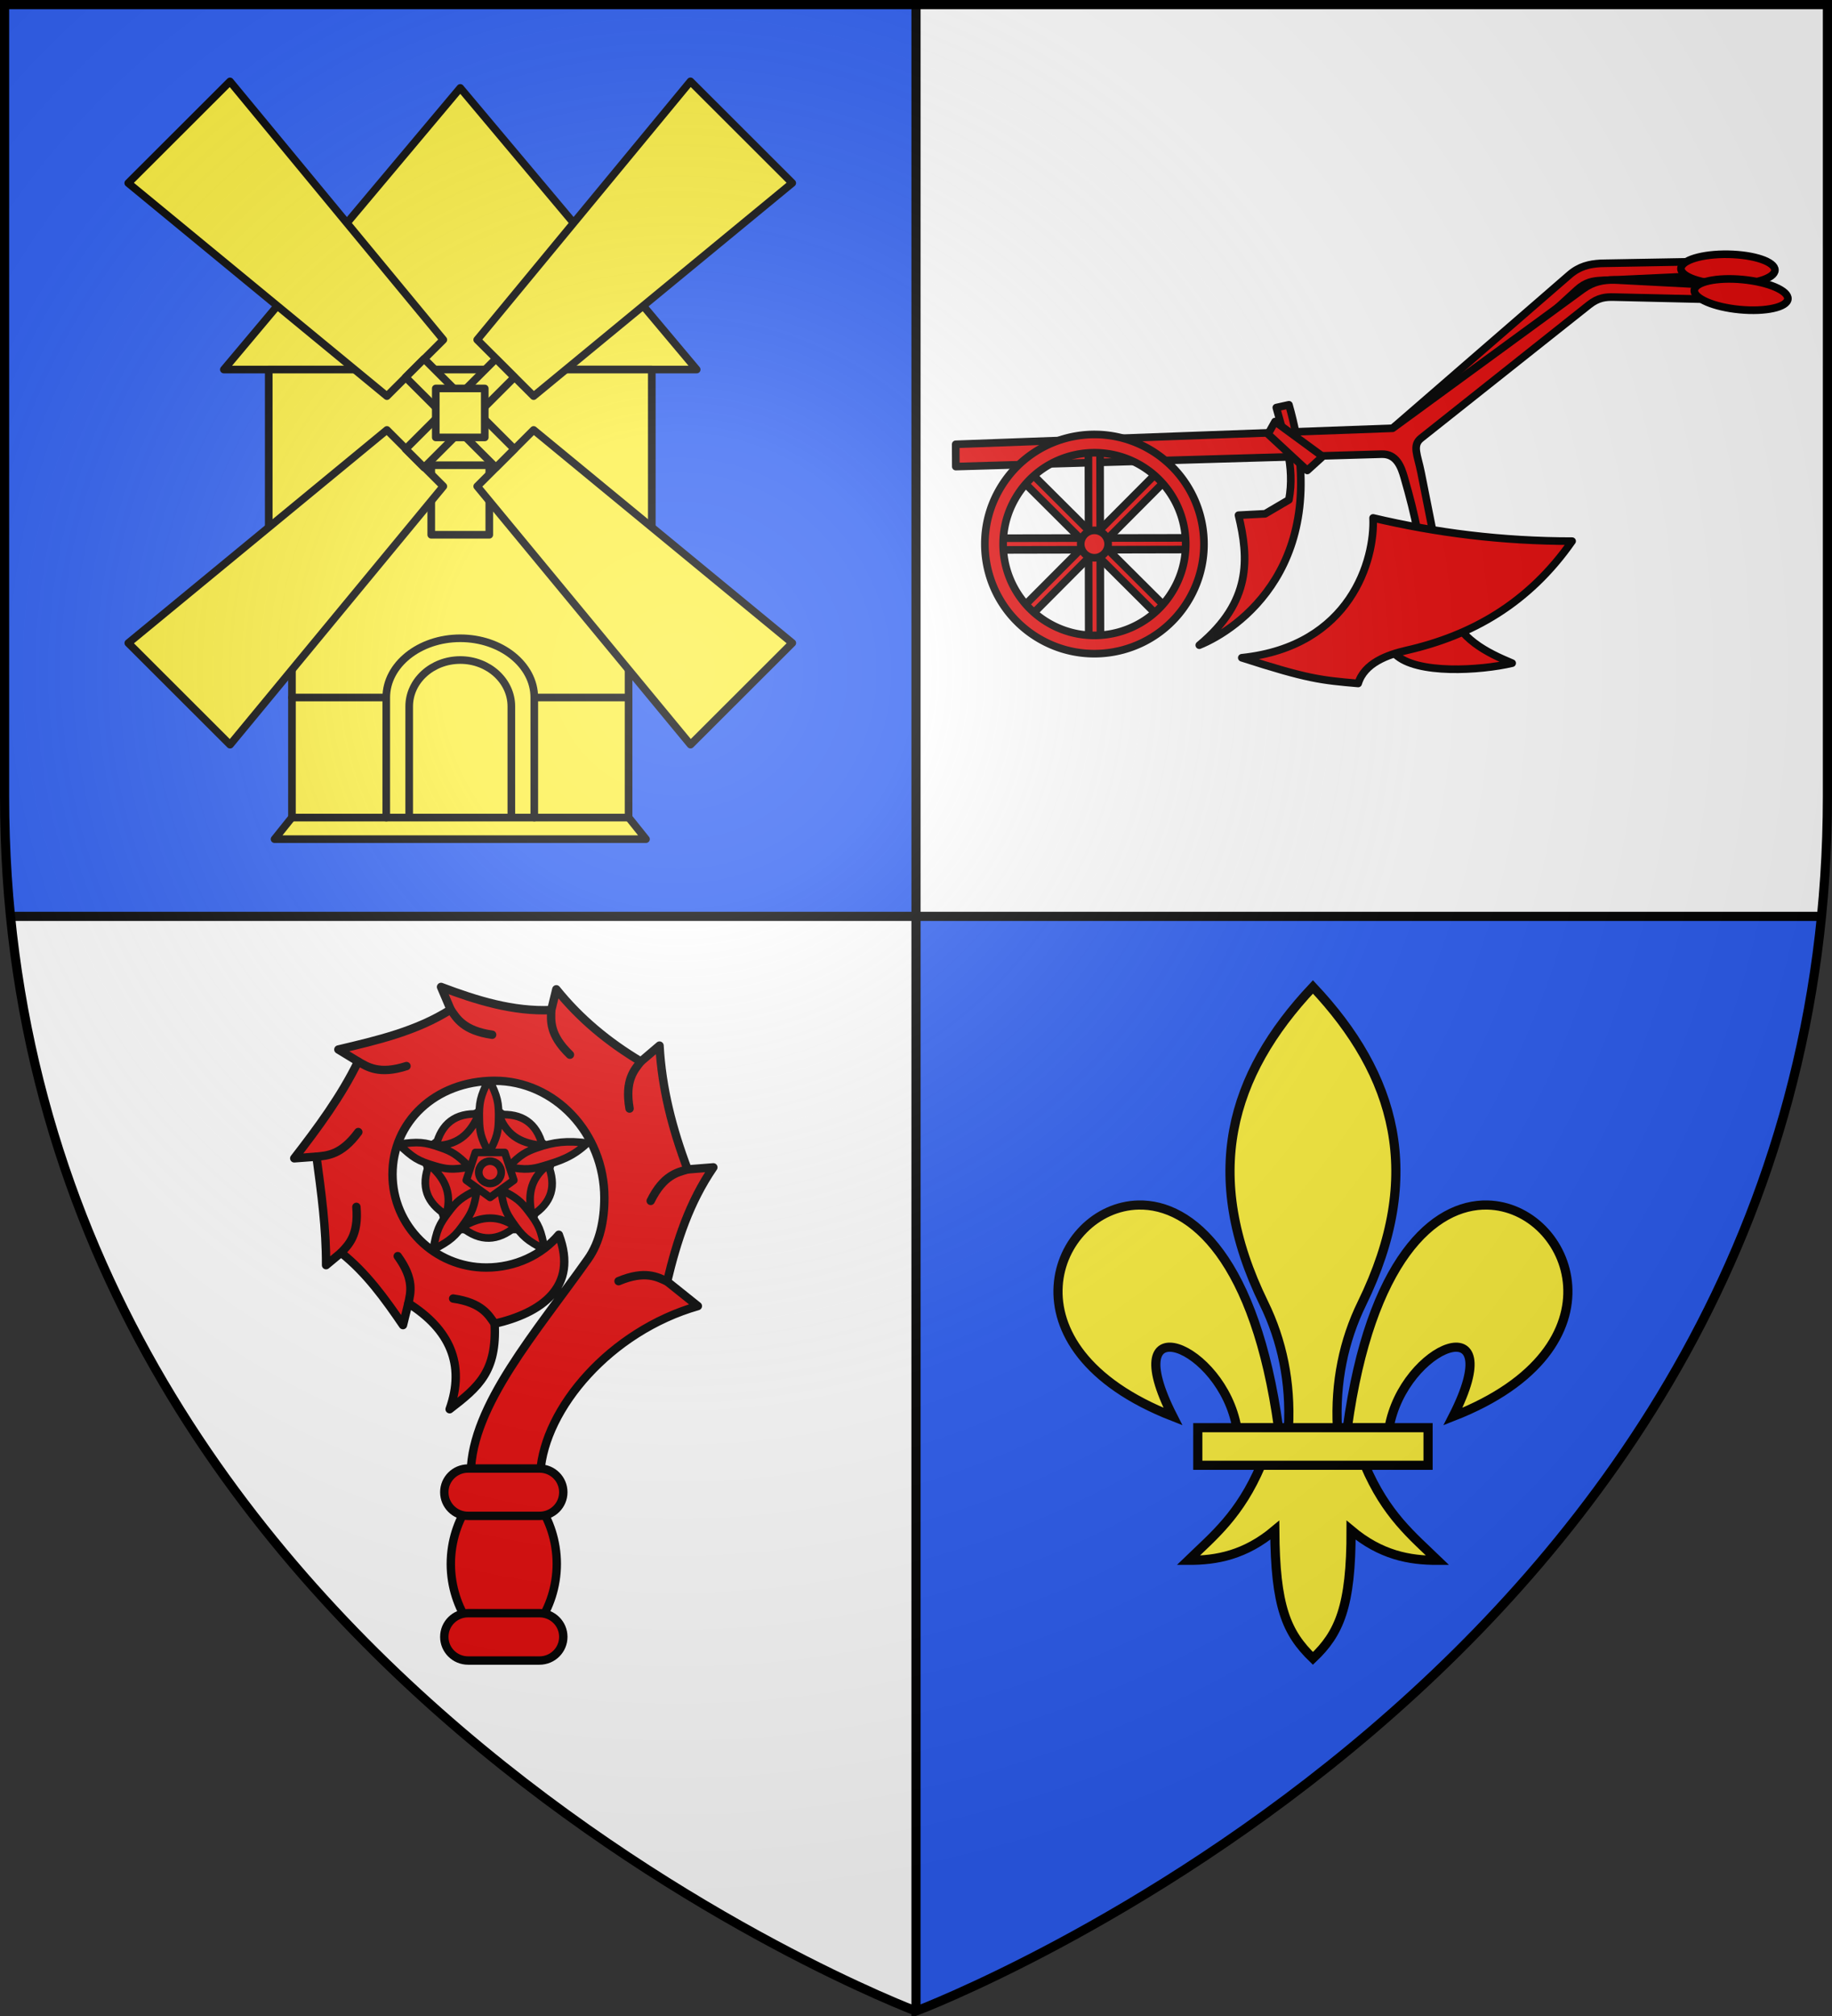 <svg xmlns="http://www.w3.org/2000/svg" xmlns:xlink="http://www.w3.org/1999/xlink" width="600" height="660"><rect width="100%" height="100%" fill="#333333" stroke="none"/><radialGradient id="c" cx="221.445" cy="226.331" r="300" gradientTransform="matrix(1.353 0 0 1.349 -77.629 -85.747)" gradientUnits="userSpaceOnUse"><stop offset="0" stop-color="#fff" stop-opacity=".314"/><stop offset=".19" stop-color="#fff" stop-opacity=".251"/><stop offset=".6" stop-color="#6b6b6b" stop-opacity=".125"/><stop offset="1" stop-opacity=".125"/></radialGradient><path fill="#2b5df2" fill-rule="evenodd" d="M596.553 300H300v358.448S570.894 556.401 596.553 300z"/><path fill="#2b5df2" d="M300 1.5V300H3.437A394.77 394.77 0 0 1 1.5 260.746V1.5z"/><g fill="#fff"><path d="M300 1.5V300h296.563a394.77 394.77 0 0 0 1.937-39.254V1.5z"/><path fill-rule="evenodd" d="M3.438 300C29.008 556.446 300 658.5 300 658.5V300z"/></g><g stroke="#000" stroke-linecap="round" stroke-linejoin="round" stroke-width="1.046"><g fill="#fcef3c"><g stroke-width="2.614"><path fill-rule="evenodd" stroke-width="2.499" d="m150.743 28.785-77.43 92.2h154.86z"/><path stroke-width="2.499" d="M88.016 120.986v73.665l7.603 7v65.954l-5.702 7.118H211.57l-5.703-7.118V201.65l7.604-7v-73.664z"/><path stroke-width="2.499" d="M141.239 152.302v22.776h19.008v-22.776z"/><path stroke-width="2.499" d="m41.998 59.938 84.72 69.746 18.48-18.453-69.871-84.572zm184.14-33.3-69.85 84.593 18.48 18.453 84.7-69.767zm33.35 183.864-84.72-69.746-18.48 18.454 69.871 84.572zm-184.14 33.3 69.85-84.592-18.48-18.454-84.7 69.767z"/><path stroke-width="2.499" d="m138.894 117.474-6.047 6.041 11.757 11.748-11.757 11.746 6.047 6.043 11.759-11.748 11.758 11.746 6.047-6.04-11.757-11.747 11.757-11.747-6.047-6.041-11.758 11.747z"/></g><g stroke-width="2.615"><path stroke-width="2.5" d="M150.743 216.08c-9.234 0-16.73 6.807-16.73 15.194v36.382h33.46v-36.382c0-8.387-7.495-15.194-16.73-15.194zM142.723 143.198h16.04v-16.025h-16.04zM95.613 267.656h110.26"/></g></g><path fill="none" stroke-width="2.5" d="M174.984 267.656v-39.308c0-10.703-10.86-19.39-24.241-19.39-13.38 0-24.24 8.687-24.24 19.39v39.308m0-39.308h-30.89m79.371 0h30.707"/></g><g transform="translate(-2.5 4.457)"><path fill="#e20909" stroke="#000" stroke-linecap="round" stroke-linejoin="round" stroke-width="2.5" d="M526.627 81.772c.51-.03 1.021-.028 1.548-.037l35.009-.615-.208 4.582-36.097 1.675c-2.654.123-5.082.487-7.921 3.082l-51.845 47.398-7.814 4.853-.7-6.965 57.9-50.21c3.261-2.827 6.559-3.552 10.128-3.763z"/><ellipse id="b" cx="-569.752" cy="74.034" fill="#e20909" stroke="#000" stroke-linecap="round" stroke-linejoin="round" stroke-width="2.5" rx="15.382" ry="4.937" transform="matrix(-1 -.017 -.018 1 0 0)"/><path fill="#e20909" stroke="#000" stroke-linecap="round" stroke-linejoin="round" stroke-width="2.5" d="m532.75 87.268 34.966 1.822-.527 4.557-36.126-.841c-2.657-.062-5.105.132-8.118 2.524l-55.033 43.675c-2.972 2.358-1.143 5.468 0 11.216l8.75 43.99c3.754 10.591 12.629 14.877 21.083 18.438-10.334 2.439-31.376 3.795-38.267-2.91 12.439-14.22 10.18-32.795 2.917-57.905-1.009-3.487-2.553-7.748-7.415-7.607l-139.445 4.066-.035-7.29 143.1-5.258 62.236-45.498c3.486-2.548 6.792-3.088 10.367-3.05.511.006 1.021.043 1.547.07z"/><path fill="#e20909" stroke="#000" stroke-linecap="round" stroke-linejoin="round" stroke-width="2.5" d="M517.38 172.705c-23.004.015-44.618-2.74-65.176-7.603.603 13.55-7.214 42.029-43 45.78 21.49 6.92 25.843 7.35 38.113 8.411 2.042-6.704 9.638-9.409 15.894-10.838 21.264-4.858 39.966-15.378 54.168-35.75M395.28 206.762c17.078-14.184 16.287-28.368 12.844-42.551l8.716-.458 7.798-4.575c2.048-10.92-1.511-20.442-4.129-30.198l4.129-.915c14.913 52.045-16.772 73.631-29.358 78.697z"/><use xlink:href="#a" width="100%" height="100%" stroke-width=".983" transform="rotate(90 360.95 173.62)"/><path id="a" d="m359.073 205.276-.107-63.214 3.81-.016.13 63.211-3.833.019z" style="fill:#e20909;fill-rule:evenodd;stroke:#000;stroke-width:2.5;stroke-linecap:round;stroke-linejoin:round"/><use xlink:href="#a" width="100%" height="100%" stroke-width=".983" transform="rotate(-45 360.977 173.732)"/><use xlink:href="#a" width="100%" height="100%" stroke-width=".983" transform="rotate(45 361.035 173.577)"/><path fill="#e20909" stroke="#000" stroke-linecap="round" stroke-linejoin="round" stroke-width="2.5" d="M329.87 155.722c-9.905 17.16-4.027 39.102 13.13 49.009s39.096 4.028 49.001-13.132c9.906-17.16 4.027-39.101-13.13-49.008-17.156-9.908-39.095-4.028-49 13.131zm46.012-7.953c14.298 8.256 19.197 26.54 10.942 40.84s-26.537 19.2-40.834 10.943-19.196-26.54-10.942-40.84c8.255-14.3 26.537-19.199 40.834-10.943zm-18.83 23.65a4.485 4.485 0 1 0 7.77 4.484 4.485 4.485 0 0 0-7.77-4.484z"/><path fill="#e20909" stroke="#000" stroke-linecap="round" stroke-linejoin="round" stroke-width="3.562" d="m278.202 167.464-22.19-16.316-3.264 5.874 18.274 16.969z" transform="matrix(.703 0 0 .701 240.114 27.594)"/><use xlink:href="#b" width="100%" height="100%" stroke-width=".983" transform="rotate(4.44 464.074 142.33) skewX(.06)"/></g><g stroke="#000"><path fill="#fcef3c" stroke-width="3" d="M392.29 467.396h75.42v12.309h-75.42zM430 323.098c-27.157 28.83-36.61 61.539-16.03 103.639 5.93 12.133 8.786 25.806 8.023 40.659h16.014c-.762-14.853 2.093-28.526 8.024-40.66 20.579-42.1 11.126-74.807-16.031-103.638zm-57.187 71.404c-27.467.659-46.315 46.743 11.329 69.24-19.006-37.234 16.13-23.34 20.925 3.653h13.663c-7.568-54.933-28.341-73.315-45.917-72.893zm68.457 72.893h13.664c4.795-26.993 39.93-40.887 20.924-3.654 57.644-22.496 38.796-68.58 11.329-69.24-17.576-.421-38.349 17.96-45.917 72.895zm-28.297 12.31c-6.94 16.277-15.489 23.073-23.802 31.11 9.356.042 18.669-1.755 28.332-9.862.165 25.015 3.807 33.566 12.497 41.97 8.592-8.141 12.526-16.928 12.497-41.97 9.664 8.107 18.976 9.904 28.332 9.861-8.312-8.035-16.862-14.835-23.802-31.11z"/><g fill="#e20909" stroke-linecap="round" stroke-linejoin="round"><g stroke-width="2.5" transform="translate(0 -5)"><path d="m160.039 366.48 21.697 15.671-8.288 25.359H146.63l-8.287-25.358z"/><path d="M142.78 380.11c8.185-.293 11.609-4.915 14.095-10.39-7.773-.479-12.306 3.196-14.095 10.39zm-12.221-.525c4.768 4.506 6.246 5.452 11.986 7.147 3.356.991 5.57 1.37 11.177.336-3.925-4.113-5.93-5.133-9.23-6.293-5.646-1.983-7.412-2.048-13.933-1.19zm15.57 23.161c2.25-7.83-1.114-12.496-5.583-16.538-2.86 7.2-.745 12.623 5.584 16.538zm-4.278 11.394c5.784-3.116 7.145-4.222 10.54-9.125 1.985-2.867 3.032-4.844 3.776-10.465-5.148 2.44-6.743 4.02-8.873 6.783-3.64 4.726-4.25 6.375-5.443 12.807zm26.967-7.566c-6.795-4.547-12.298-2.808-17.546.168 6.005 4.93 11.845 4.606 17.546-.168zm9.577 7.566c-1.194-6.432-1.83-8.06-5.472-12.786-2.13-2.763-3.696-4.364-8.844-6.804.744 5.621 1.762 7.618 3.747 10.485 3.395 4.903 4.785 5.989 10.569 9.105zm1.095-27.837c-6.448 5.02-6.486 10.76-5.26 16.643 6.57-4.155 8.066-9.777 5.26-16.643zm12.873-7.087c-6.521-.858-10.952-.39-16.597 1.592-3.302 1.16-5.317 2.147-9.242 6.26 5.608 1.034 7.832.688 11.188-.303 5.74-1.695 9.883-3.043 14.65-7.549zm-28.97-9.274c2.81 7.649 8.29 9.458 14.295 10.117-1.943-7.497-6.86-10.648-14.294-10.117zm-3.274-11.718c-2.836 5.9-3.284 7.591-3.132 13.542.089 3.48.41 5.69 3.132 10.672 2.722-4.982 3.079-7.192 3.168-10.672.152-5.95-.331-7.641-3.168-13.542z"/><path d="M155.692 382.296h9.618l2.972 9.094-7.781 5.62-7.781-5.62z"/><ellipse cx="160.474" cy="388.794" rx="3.672" ry="3.651"/></g><g stroke-width="2.75"><path fill-rule="evenodd" d="M182.352 511.981c0 15.088-9.802 27.318-17.352 27.318s-17.352-12.23-17.352-27.318c0-15.087 9.802-27.318 17.352-27.318s17.352 12.23 17.352 27.318z"/><path d="M183.015 404.236c-5.64 6.677-14.3 10.73-23.75 10.73-16.964 0-30.717-13.674-30.717-30.54s13.753-30.542 33.418-30.592c19.666-.05 35.968 17.147 35.968 38.327 0 7.353-1.477 14.527-5.379 20.047-16.958 23.99-37.936 47.73-38.374 69.86h22.768c1.414-21.068 22.985-46.282 51.602-54.489l-10.048-8.039c3.198-13.437 7.295-25.937 15.122-37.368l-8.424.672c-4.978-13.194-8.427-26.464-9.201-40.53l-6.124 5.213c-10.66-6.37-19.922-14.008-27.673-23.645l-1.658 6.794c-12.572.556-24.505-3.189-36.097-7.568l3.146 7.4c-11.174 7.089-24.053 10.077-36.774 13.084l6.462 3.935c-5.574 11.434-13.147 21.655-20.907 31.685l7.273-.539c1.592 11.814 3.192 23.494 3.146 35.519l4.906-4.07c8.243 6.507 14.42 15.109 20.28 23.692l1.76-7.131c13.476 8.449 18.761 20 13.52 34.665 9.64-7.378 15.472-12.427 14.746-27.984 15.157-3.513 27.538-11.878 21.009-29.128z"/><path d="M162.006 433.364c-1.94-2.838-4.202-6.913-13.589-8.245m70.086-5.579c-3.133-1.44-7.183-3.774-15.92-.11m-68.843 7.253c.706-3.36 2.083-7.807-3.474-15.446m-18.566-1.115c2.345-2.518 5.83-5.626 5.024-15.018m-13.076-16.43c3.431-.371 8.112-.444 13.702-8.058m-.068-23.089c2.995 1.706 6.825 4.382 15.849 1.489m14.463-18.508c1.94 2.838 4.202 6.913 13.589 8.245m48.693 8.774c-2.115 2.712-5.315 6.11-3.688 15.397m19.013 19.92c-3.314.957-7.911 1.837-12.086 10.3m-32.57-62.468c-.108 3.43-.687 8.049 6.119 14.612M153.308 528.126h23.384c4.318 0 7.795 3.456 7.795 7.75s-3.477 7.749-7.795 7.749h-23.384c-4.318 0-7.794-3.456-7.794-7.75s3.476-7.749 7.794-7.749zm0-47.358h23.384c4.318 0 7.795 3.456 7.795 7.75s-3.477 7.749-7.795 7.749h-23.384c-4.318 0-7.794-3.457-7.794-7.75s3.476-7.75 7.794-7.75z"/></g></g><path fill="none" stroke-width="3" d="M300 1.5v657M3.437 300h593.125"/></g><path fill="url(#c)" fill-rule="evenodd" d="M300 658.5s298.5-112.32 298.5-397.772V1.5H1.5v259.228C1.5 546.18 300 658.5 300 658.5z"/><path fill="none" stroke="#000" stroke-width="3" d="M300 658.397S1.5 546.095 1.5 260.688V1.5h597v259.188c0 285.407-298.5 397.71-298.5 397.71z"/></svg>
